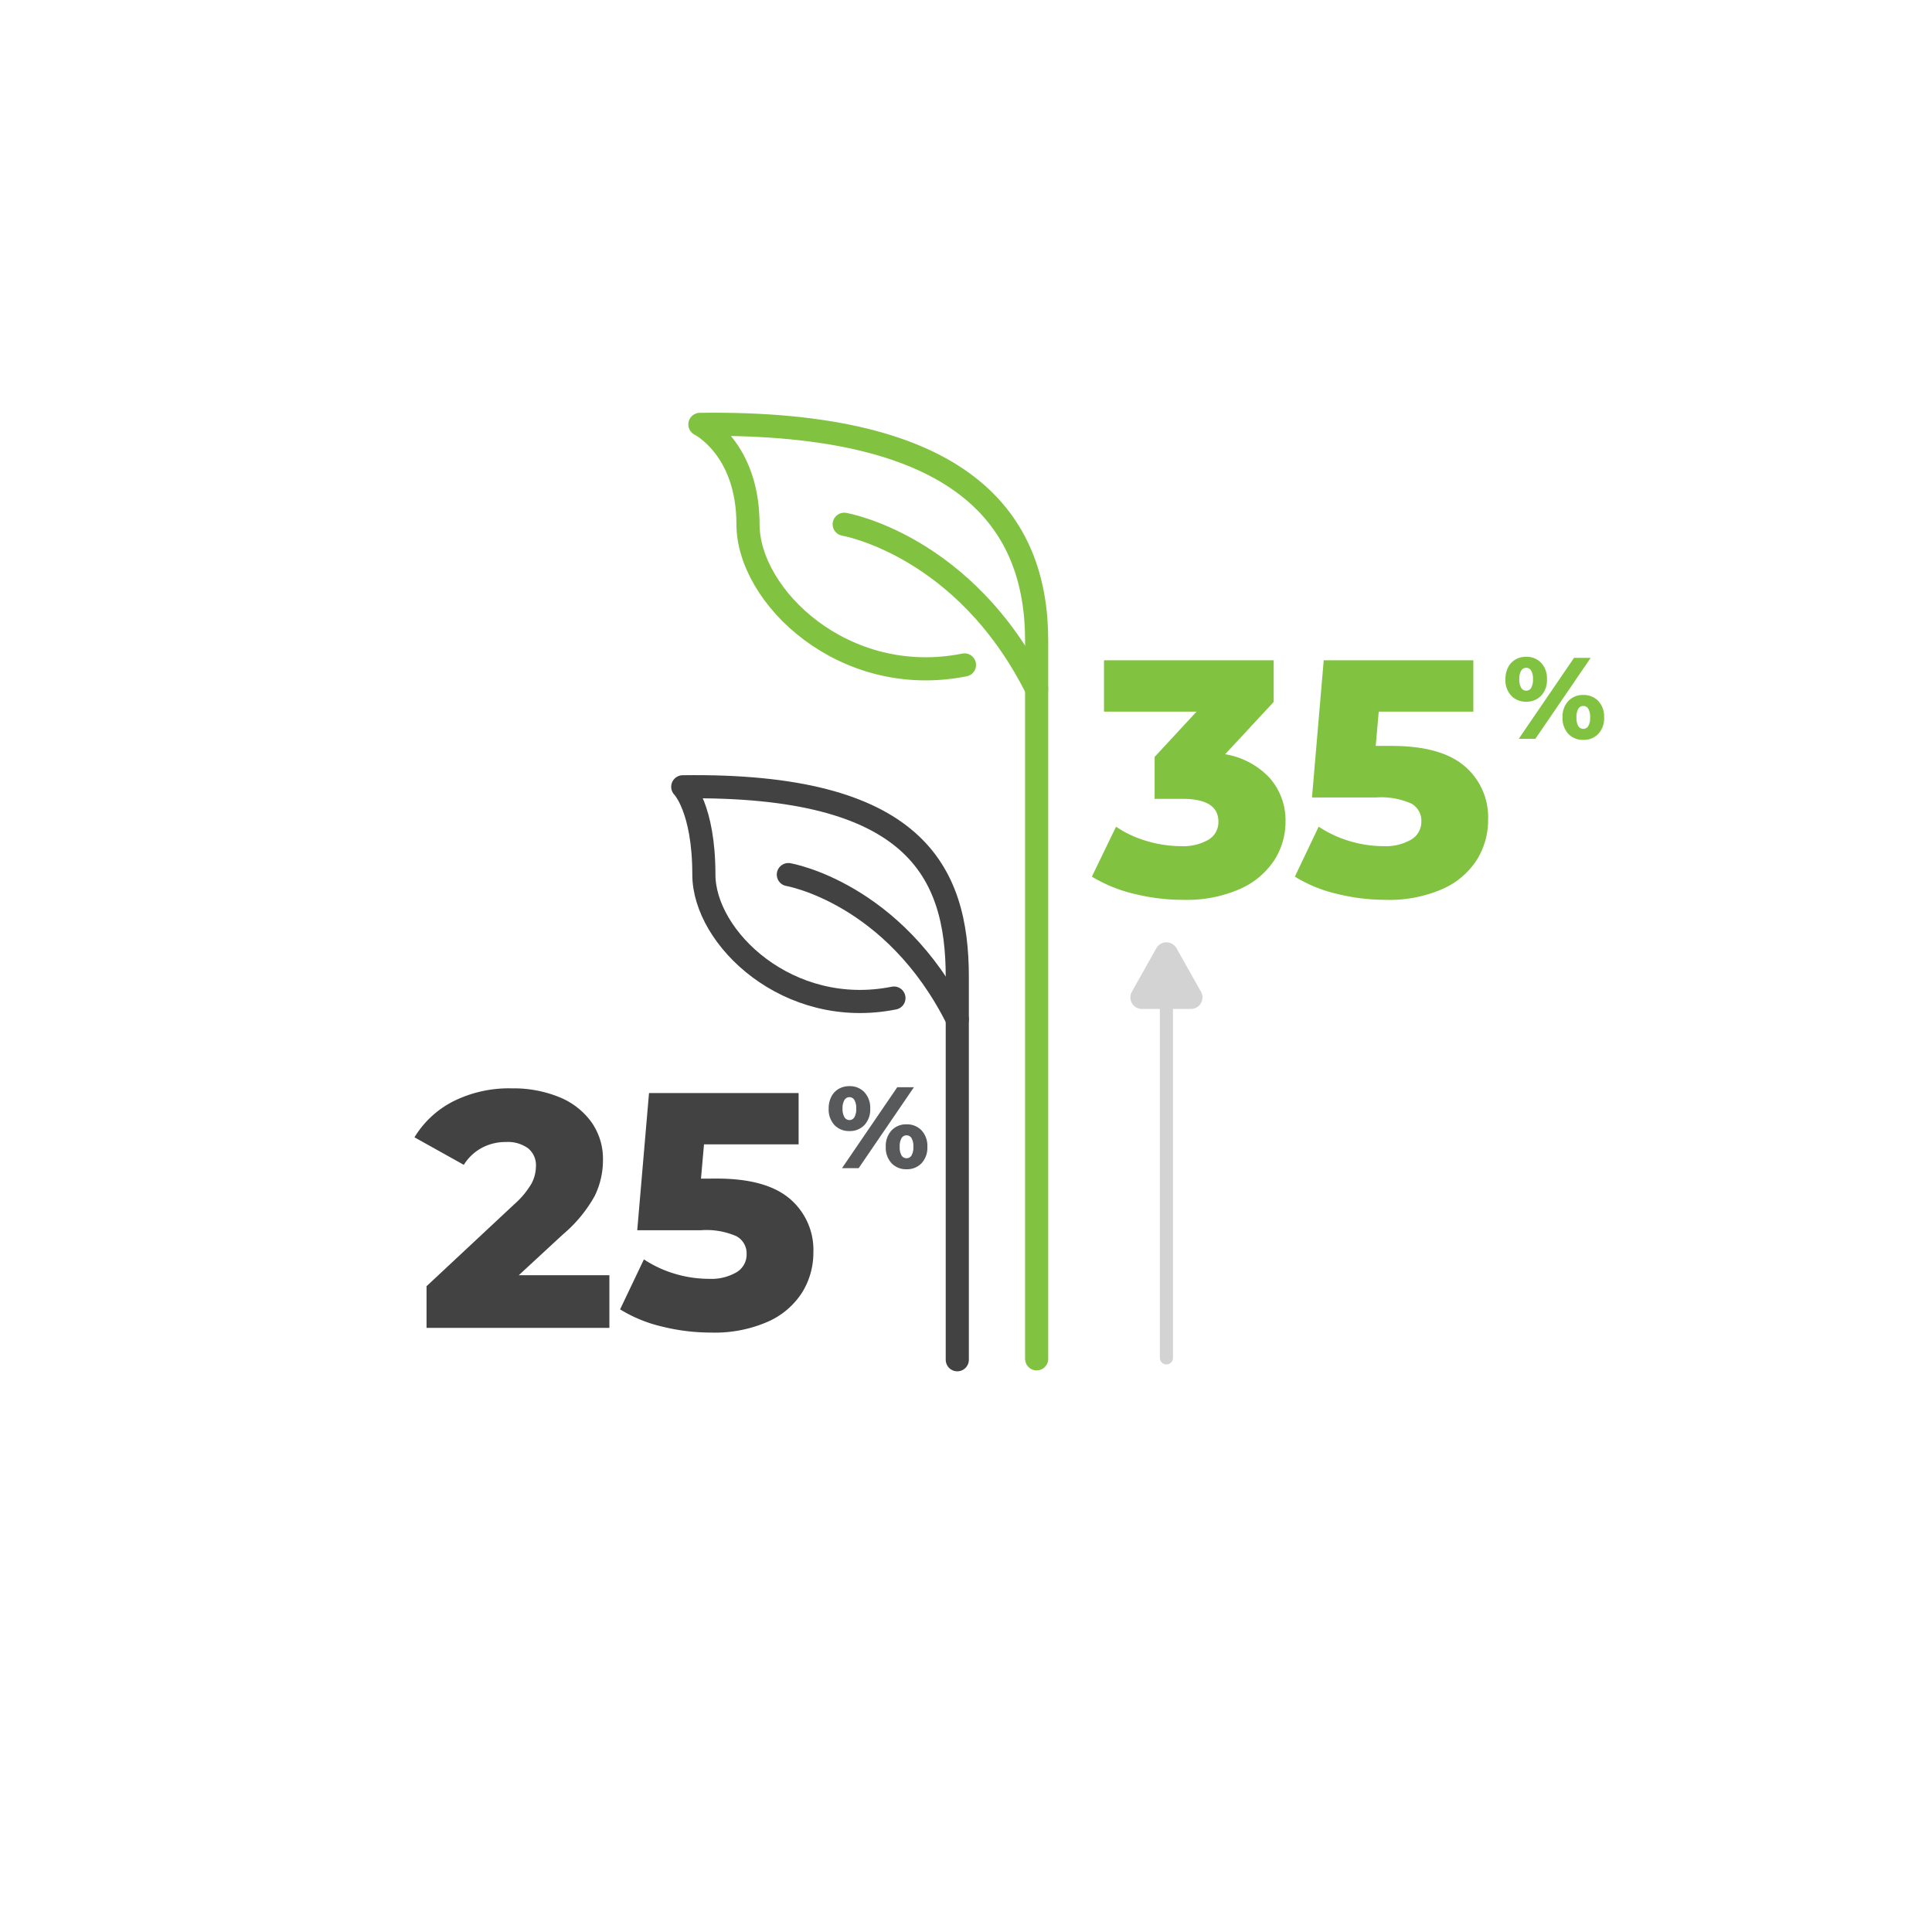 <svg xmlns="http://www.w3.org/2000/svg" xmlns:xlink="http://www.w3.org/1999/xlink" width="167" height="167" viewBox="0 0 167 167">
  <defs>
    <filter id="Ellipse_202" x="0" y="0" width="167" height="167" filterUnits="userSpaceOnUse">
      <feOffset dy="3" input="SourceAlpha"/>
      <feGaussianBlur stdDeviation="3" result="blur"/>
      <feFlood flood-opacity="0.161"/>
      <feComposite operator="in" in2="blur"/>
      <feComposite in="SourceGraphic"/>
    </filter>
  </defs>
  <g id="Group_2884" data-name="Group 2884" transform="translate(-238 -3968)">
    <g transform="matrix(1, 0, 0, 1, 238, 3968)" filter="url(#Ellipse_202)">
      <circle id="Ellipse_202-2" data-name="Ellipse 202" cx="74.5" cy="74.5" r="74.5" transform="translate(9 6)" fill="#fff"/>
    </g>
    <g id="Group_2522" data-name="Group 2522">
      <path id="Path_10947" data-name="Path 10947" d="M16.675-4.553V0H.87V-3.6l7.6-7.1a7.261,7.261,0,0,0,1.479-1.784,3.258,3.258,0,0,0,.377-1.493,1.884,1.884,0,0,0-.667-1.537,2.984,2.984,0,0,0-1.943-.551,4.3,4.3,0,0,0-2.074.508,4.163,4.163,0,0,0-1.551,1.464L-.174-16.472a8.342,8.342,0,0,1,3.335-3.1,10.742,10.742,0,0,1,5.075-1.131,10.462,10.462,0,0,1,4.1.754,6.356,6.356,0,0,1,2.784,2.161,5.484,5.484,0,0,1,1,3.263,7.05,7.05,0,0,1-.711,3.117,11.948,11.948,0,0,1-2.74,3.32L8.845-4.553Zm9.28-8.352q4.263,0,6.308,1.74a5.786,5.786,0,0,1,2.044,4.64,6.492,6.492,0,0,1-.972,3.465A6.735,6.735,0,0,1,30.378-.536a11.43,11.43,0,0,1-4.915.942,17.568,17.568,0,0,1-4.249-.522A12.172,12.172,0,0,1,17.6-1.6l2.059-4.321a9.87,9.87,0,0,0,2.682,1.247,10.29,10.29,0,0,0,2.944.435A4.341,4.341,0,0,0,27.652-4.8a1.778,1.778,0,0,0,.884-1.581,1.685,1.685,0,0,0-.87-1.537,6.431,6.431,0,0,0-3.074-.522h-5.51L20.1-20.3H33.031v4.437H24.853L24.592-12.9Z" transform="translate(274 4082.78)" fill="#424242"/>
      <path id="Path_10948" data-name="Path 10948" d="M2.01-3.21A1.71,1.71,0,0,1,.72-3.73a1.963,1.963,0,0,1-.5-1.42A2.193,2.193,0,0,1,.45-6.18a1.636,1.636,0,0,1,.635-.675A1.809,1.809,0,0,1,2.01-7.09a1.714,1.714,0,0,1,1.3.525,1.967,1.967,0,0,1,.5,1.415,1.963,1.963,0,0,1-.5,1.42A1.722,1.722,0,0,1,2.01-3.21ZM6.15-7H7.59L2.81,0H1.37ZM2.01-4.16a.493.493,0,0,0,.43-.24,1.378,1.378,0,0,0,.16-.75,1.378,1.378,0,0,0-.16-.75.493.493,0,0,0-.43-.24.5.5,0,0,0-.425.245,1.348,1.348,0,0,0-.165.745,1.348,1.348,0,0,0,.165.745A.5.5,0,0,0,2.01-4.16ZM6.95.09A1.706,1.706,0,0,1,5.655-.43a1.975,1.975,0,0,1-.5-1.42,1.967,1.967,0,0,1,.5-1.415A1.7,1.7,0,0,1,6.95-3.79a1.714,1.714,0,0,1,1.3.525,1.967,1.967,0,0,1,.5,1.415,1.963,1.963,0,0,1-.5,1.42A1.722,1.722,0,0,1,6.95.09Zm0-.95a.493.493,0,0,0,.43-.24,1.378,1.378,0,0,0,.16-.75,1.378,1.378,0,0,0-.16-.75.493.493,0,0,0-.43-.24.493.493,0,0,0-.43.24,1.378,1.378,0,0,0-.16.75,1.378,1.378,0,0,0,.16.75A.493.493,0,0,0,6.95-.86Z" transform="translate(309.41 4068.977)" fill="#58595b"/>
      <g id="Group_2520" data-name="Group 2520" transform="translate(297.017 4004.675)">
        <path id="Path_8176" data-name="Path 8176" d="M863.872,1757.244c-10.4,2.079-18.713-5.92-18.713-12.158,0-6.575-4.158-8.635-4.158-8.635,22.872-.318,29.11,8.317,29.11,18.714v62.059" transform="translate(-839.52 -1736.442)" fill="none" stroke="#81c341" stroke-linecap="round" stroke-linejoin="round" stroke-width="2"/>
        <path id="Path_8177" data-name="Path 8177" d="M883,1765.543s10.4,1.761,16.634,14.236" transform="translate(-869.045 -1756.9)" fill="none" stroke="#81c341" stroke-linecap="round" stroke-linejoin="round" stroke-width="2"/>
        <path id="Path_8178" data-name="Path 8178" d="M978.254,1782.712c-9.127,1.825-16.429-5.2-16.429-10.673,0-5.773-1.825-7.589-1.825-7.589,20.08-.28,23.73,7.309,23.73,16.437v33.089" transform="translate(-960 -1733.115)" fill="none" stroke="#424242" stroke-linecap="round" stroke-linejoin="round" stroke-width="2"/>
        <path id="Path_8179" data-name="Path 8179" d="M960,1793.572s9.127,1.546,14.6,12.5" transform="translate(-950.873 -1754.648)" fill="none" stroke="#424242" stroke-linecap="round" stroke-linejoin="round" stroke-width="2"/>
      </g>
      <path id="Path_10945" data-name="Path 10945" d="M11.4-12.18a6.755,6.755,0,0,1,3.871,2.073,5.528,5.528,0,0,1,1.349,3.756,6.124,6.124,0,0,1-.972,3.335,6.846,6.846,0,0,1-2.958,2.48A11.43,11.43,0,0,1,7.772.406,17.568,17.568,0,0,1,3.523-.116,12.58,12.58,0,0,1-.116-1.6L1.972-5.916A9.36,9.36,0,0,0,4.655-4.669,10.491,10.491,0,0,0,7.6-4.234a4.354,4.354,0,0,0,2.349-.551,1.751,1.751,0,0,0,.87-1.566q0-1.972-3.1-1.972H5.307v-3.625l3.625-3.915h-8V-20.3H15.6v3.6ZM25.781-12.9q4.263,0,6.308,1.74a5.786,5.786,0,0,1,2.044,4.64,6.492,6.492,0,0,1-.972,3.465A6.735,6.735,0,0,1,30.2-.536a11.43,11.43,0,0,1-4.915.942A17.568,17.568,0,0,1,21.04-.116,12.172,12.172,0,0,1,17.429-1.6l2.059-4.321A9.87,9.87,0,0,0,22.17-4.669a10.29,10.29,0,0,0,2.944.435A4.341,4.341,0,0,0,27.478-4.8a1.778,1.778,0,0,0,.884-1.581,1.685,1.685,0,0,0-.87-1.537,6.431,6.431,0,0,0-3.074-.522h-5.51L19.923-20.3H32.857v4.437H24.679L24.418-12.9Z" transform="translate(332.498 4045.375)" fill="#81c341"/>
      <path id="Path_10946" data-name="Path 10946" d="M2.01-3.21A1.71,1.71,0,0,1,.72-3.73a1.963,1.963,0,0,1-.5-1.42A2.193,2.193,0,0,1,.45-6.18a1.636,1.636,0,0,1,.635-.675A1.809,1.809,0,0,1,2.01-7.09a1.714,1.714,0,0,1,1.3.525,1.967,1.967,0,0,1,.5,1.415,1.963,1.963,0,0,1-.5,1.42A1.722,1.722,0,0,1,2.01-3.21ZM6.15-7H7.59L2.81,0H1.37ZM2.01-4.16a.493.493,0,0,0,.43-.24,1.378,1.378,0,0,0,.16-.75,1.378,1.378,0,0,0-.16-.75.493.493,0,0,0-.43-.24.5.5,0,0,0-.425.245,1.348,1.348,0,0,0-.165.745,1.348,1.348,0,0,0,.165.745A.5.5,0,0,0,2.01-4.16ZM6.95.09A1.706,1.706,0,0,1,5.655-.43a1.975,1.975,0,0,1-.5-1.42,1.967,1.967,0,0,1,.5-1.415A1.7,1.7,0,0,1,6.95-3.79a1.714,1.714,0,0,1,1.3.525,1.967,1.967,0,0,1,.5,1.415,1.963,1.963,0,0,1-.5,1.42A1.722,1.722,0,0,1,6.95.09Zm0-.95a.493.493,0,0,0,.43-.24,1.378,1.378,0,0,0,.16-.75,1.378,1.378,0,0,0-.16-.75.493.493,0,0,0-.43-.24.493.493,0,0,0-.43.24,1.378,1.378,0,0,0-.16.75,1.378,1.378,0,0,0,.16.75A.493.493,0,0,0,6.95-.86Z" transform="translate(367.908 4031.863)" fill="#81c341"/>
      <g id="Group_2521" data-name="Group 2521" transform="translate(0 1.223)">
        <path id="Path_8498" data-name="Path 8498" d="M.566-10a.566.566,0,0,1,.566.566V24.13A.566.566,0,1,1,0,24.13V-9.434A.566.566,0,0,1,.566-10Z" transform="translate(338.258 4060.021)" fill="#d3d3d3"/>
        <path id="Polygon_11" data-name="Polygon 11" d="M2.952,1.549a1,1,0,0,1,1.743,0L6.809,5.306A1,1,0,0,1,5.937,6.8H1.71a1,1,0,0,1-.872-1.49Z" transform="translate(335 4047.191)" fill="#d3d3d3"/>
      </g>
    </g>
  </g>
</svg>
